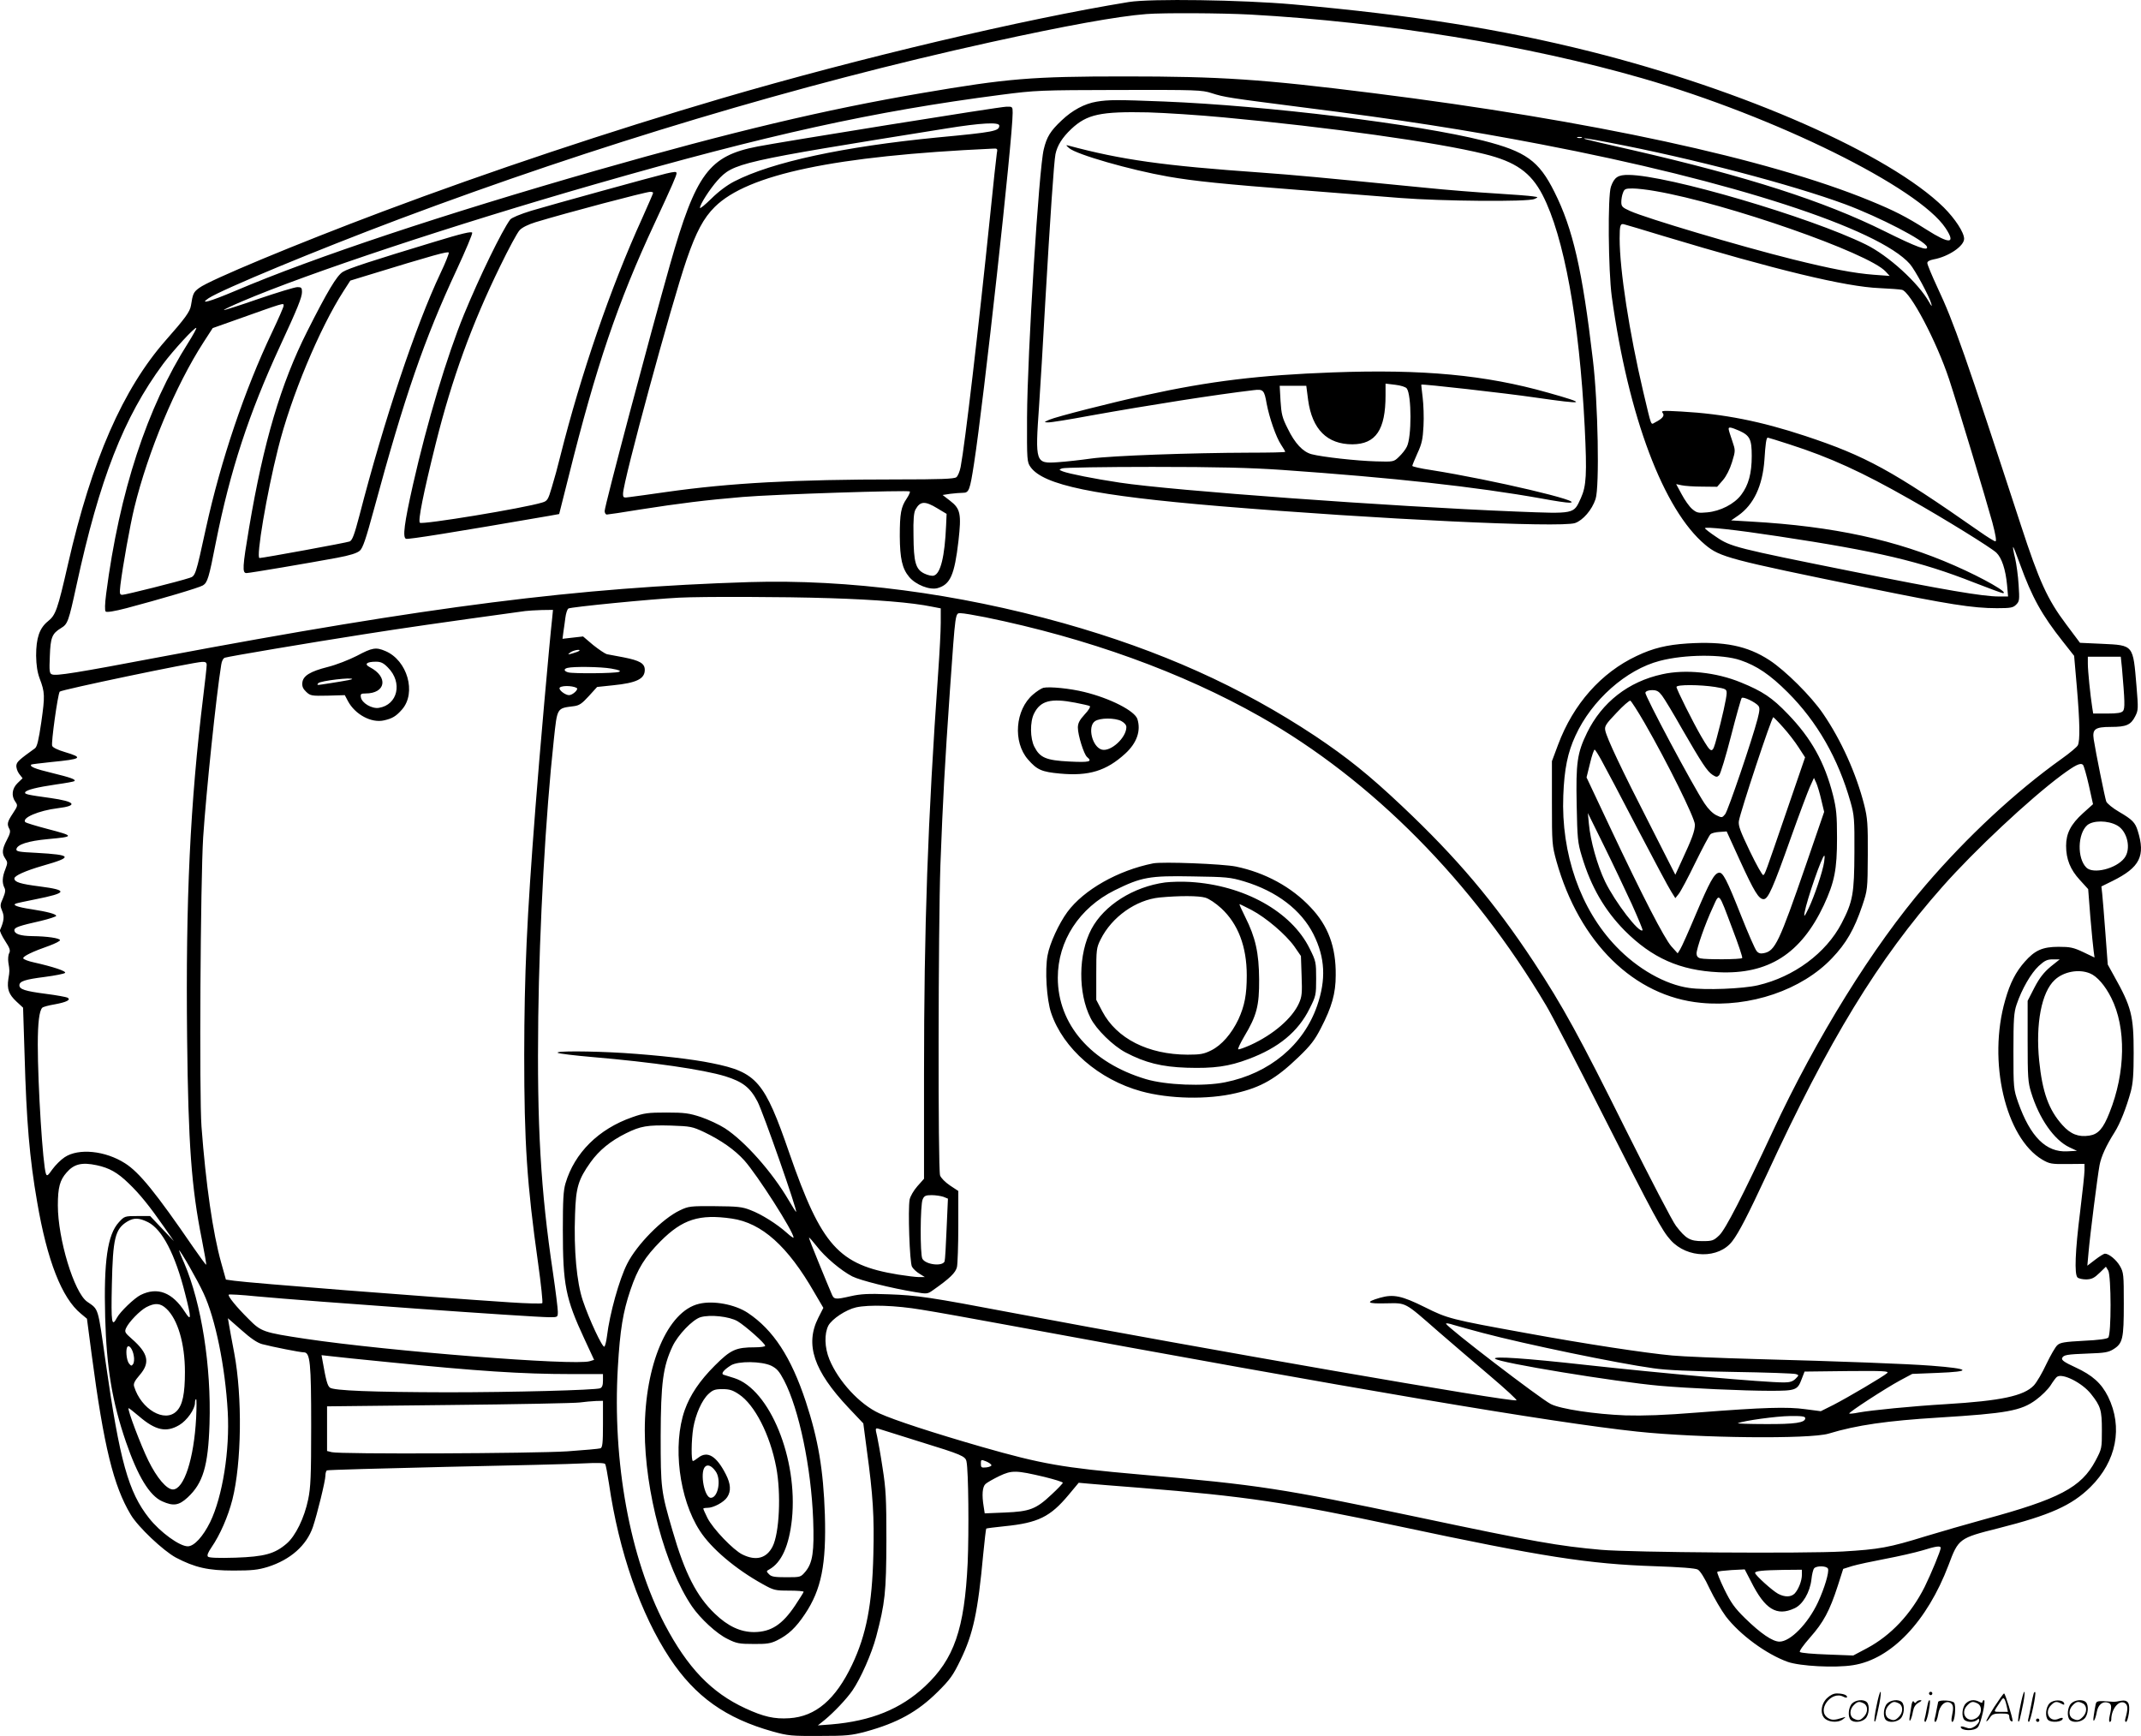 <svg version="1.0" xmlns="http://www.w3.org/2000/svg"
  viewBox="0 0 1280.389 1038.138"
 preserveAspectRatio="xMidYMid meet">
<g transform="translate(-0.399,1039.701) scale(0.1,-0.1)"
fill="#000000" stroke="none">
<path d="M6755 10385 c-626 -102 -1609 -334 -2435 -576 -666 -196 -1384 -435
-2025 -676 -519 -195 -1040 -412 -1100 -458 -34 -25 -38 -34 -49 -105 -6 -37
-36 -78 -150 -207 -257 -292 -444 -719 -585 -1338 -63 -276 -74 -306 -120
-343 -51 -41 -71 -100 -71 -206 1 -57 7 -98 21 -136 32 -84 32 -105 10 -261
-16 -109 -25 -147 -38 -157 -93 -67 -108 -80 -111 -101 -2 -13 5 -36 16 -51
l21 -27 -30 -29 c-33 -32 -39 -76 -13 -112 15 -21 14 -25 -15 -69 -33 -50 -37
-64 -21 -93 8 -14 4 -30 -15 -66 -29 -55 -31 -81 -9 -112 14 -21 14 -26 0 -63
-19 -46 -20 -82 -6 -110 8 -14 6 -30 -8 -63 -18 -39 -18 -46 -5 -77 14 -32 11
-60 -13 -114 -2 -6 11 -35 30 -64 29 -44 33 -58 25 -74 -6 -10 -8 -36 -5 -56
8 -49 8 -50 0 -98 -9 -60 2 -92 48 -135 l40 -37 9 -283 c11 -397 30 -620 75
-878 60 -352 148 -576 262 -669 l36 -30 28 -213 c73 -553 131 -787 234 -959
44 -74 194 -215 269 -256 114 -60 194 -78 345 -78 112 0 147 4 206 22 135 43
231 128 269 238 26 77 75 277 75 307 0 15 4 29 9 32 5 3 325 12 712 21 387 8
759 17 825 21 78 4 123 3 127 -4 4 -5 14 -59 23 -118 59 -406 189 -779 364
-1044 152 -229 334 -359 617 -438 90 -25 112 -27 278 -26 162 0 190 3 277 26
189 52 309 118 429 237 75 74 93 100 137 191 76 156 104 286 136 633 8 82 16
150 18 153 3 2 51 8 109 14 201 20 274 56 384 188 l60 72 55 -5 c30 -3 170
-14 310 -25 635 -51 877 -87 1549 -230 860 -183 1138 -226 1531 -239 150 -5
243 -12 257 -20 14 -7 42 -51 71 -114 27 -56 71 -131 97 -166 84 -110 242
-226 370 -272 74 -26 283 -37 390 -20 229 35 444 262 572 599 59 158 63 161
298 220 308 78 439 136 551 247 155 153 195 357 105 540 -40 80 -93 128 -197
176 -63 29 -82 42 -78 54 8 20 28 23 160 28 92 3 117 7 146 25 57 35 63 63 63
272 0 176 -1 187 -23 226 -22 38 -66 74 -90 74 -6 0 -32 -16 -58 -36 l-47 -36
7 78 c9 105 54 459 66 523 10 53 40 118 90 197 33 52 70 146 97 244 13 50 17
103 17 230 0 224 -13 275 -118 462 l-37 67 -14 188 c-8 103 -16 209 -19 234
l-5 45 67 33 c163 81 198 149 150 301 -15 48 -32 66 -111 112 -38 22 -72 50
-77 62 -8 22 -63 294 -75 372 -9 61 8 74 103 74 92 0 119 12 145 63 19 37 19
46 8 180 -21 250 -16 245 -207 254 l-131 6 -83 111 c-112 149 -161 257 -270
591 -333 1019 -400 1212 -500 1424 -33 71 -60 136 -60 145 0 10 13 17 38 22
88 16 182 79 182 123 0 38 -54 120 -122 188 -323 317 -1193 701 -2113 932
-535 134 -1063 218 -1780 282 -306 27 -849 35 -980 14z m725 -75 c808 -45
1658 -183 2345 -381 795 -229 1653 -653 1814 -896 63 -95 26 -98 -114 -9 -123
78 -192 113 -338 173 -608 250 -1670 480 -2970 643 -669 84 -913 100 -1487
100 -557 0 -700 -12 -1215 -100 -576 -98 -1134 -231 -1940 -461 -918 -263
-1691 -520 -2163 -721 -154 -65 -220 -84 -160 -44 82 53 643 286 1143 474
1175 441 2387 804 3530 1056 450 99 764 156 935 169 104 8 448 6 620 -3z
m-230 -470 c78 -25 101 -28 545 -85 593 -75 971 -134 1425 -221 1139 -218
2020 -504 2206 -716 31 -36 117 -195 128 -238 5 -19 2 -16 -13 10 -64 115
-244 279 -379 345 -336 165 -1184 414 -1418 416 -64 1 -86 -14 -106 -70 -20
-56 -16 -502 5 -658 99 -718 310 -1276 559 -1484 89 -74 139 -87 975 -258 480
-98 624 -121 769 -121 83 0 97 3 115 21 20 20 21 28 15 118 -3 53 -13 125 -21
160 -9 35 -14 65 -12 67 2 2 20 -44 41 -102 72 -199 131 -305 257 -464 l67
-85 16 -184 c18 -210 20 -324 6 -351 -5 -10 -49 -47 -97 -81 -276 -197 -565
-466 -813 -755 -314 -365 -654 -913 -915 -1474 -176 -378 -282 -585 -319 -620
-34 -32 -41 -35 -101 -35 -74 0 -99 14 -158 91 -21 27 -154 283 -297 569 -279
561 -380 746 -554 1010 -237 359 -460 623 -789 933 -196 185 -326 289 -517
417 -448 297 -927 512 -1505 675 -639 179 -1287 264 -1880 246 -1025 -32
-1907 -144 -3513 -446 -517 -98 -632 -116 -657 -106 -15 5 -17 19 -13 109 4
112 13 135 67 168 40 24 45 38 92 254 138 637 283 1007 518 1325 61 82 191
223 199 216 2 -3 -19 -42 -48 -88 -246 -387 -412 -892 -491 -1501 -8 -62 -9
-101 -3 -107 6 -6 51 1 124 20 204 54 434 122 457 136 28 17 36 43 78 258 86
431 197 769 385 1176 103 222 130 289 130 321 0 25 -4 29 -27 29 -16 0 -120
-32 -232 -70 -112 -39 -206 -69 -208 -67 -2 2 46 25 107 51 398 170 1266 458
2112 701 1034 297 1665 436 2428 535 209 27 230 28 706 29 465 1 495 0 554
-19z m2213 -267 c-7 -2 -19 -2 -25 0 -7 3 -2 5 12 5 14 0 19 -2 13 -5z m167
-29 c490 -93 1091 -251 1410 -369 206 -77 476 -217 488 -254 9 -28 -62 -2
-253 93 -362 180 -822 328 -1511 486 -148 33 -273 63 -279 65 -27 10 22 3 145
-21z m275 -290 c424 -73 1275 -370 1376 -481 l24 -26 -95 7 c-118 9 -254 35
-484 92 -321 80 -878 246 -973 289 -47 21 -53 27 -53 54 0 16 4 41 10 55 8 23
15 26 57 26 27 0 89 -7 138 -16z m45 -268 c674 -203 1092 -304 1295 -312 61
-3 120 -7 133 -10 50 -10 207 -308 282 -534 54 -164 220 -715 259 -857 20 -76
26 -113 18 -113 -7 0 -50 27 -97 60 -519 363 -678 450 -1040 570 -266 88 -488
132 -740 146 -111 6 -124 6 -113 -8 14 -16 0 -34 -45 -57 -27 -14 -19 -34 -71
184 -83 353 -141 728 -141 916 0 80 4 92 29 84 9 -2 113 -33 231 -69z m-8250
-418 c0 -7 -31 -78 -69 -158 -164 -345 -306 -765 -395 -1170 -62 -284 -63
-288 -99 -299 -63 -21 -382 -101 -401 -101 -16 0 -18 6 -12 58 14 114 58 359
83 462 82 337 248 733 414 990 l55 85 110 39 c332 118 314 113 314 94z m8706
-747 c63 -29 74 -51 74 -151 0 -103 -19 -174 -63 -232 -41 -55 -125 -98 -204
-105 -53 -5 -62 -3 -89 20 -17 14 -45 54 -63 88 l-33 61 33 -7 c18 -4 73 -8
122 -8 l90 -1 34 39 c21 24 42 66 55 108 21 69 21 70 2 126 -27 80 -27 81 -12
81 7 0 32 -9 54 -19z m302 -82 c242 -78 432 -165 715 -326 209 -118 487 -290
520 -321 32 -31 55 -99 64 -194 l6 -68 -54 0 c-97 0 -326 39 -879 150 -693
139 -726 147 -812 206 -38 25 -68 49 -68 52 0 11 183 -9 439 -48 595 -90 849
-150 1169 -276 90 -35 168 -64 174 -64 39 0 -116 89 -287 164 -349 154 -726
236 -1219 264 l-119 7 42 29 c93 65 146 178 157 334 6 94 11 132 20 132 2 0
62 -18 132 -41z m-5743 -919 c282 -9 492 -26 613 -51 l52 -10 0 -87 c0 -48 -7
-179 -15 -292 -63 -895 -85 -1527 -85 -2408 l0 -624 -40 -45 c-22 -25 -42 -60
-46 -79 -11 -59 0 -377 14 -402 7 -13 28 -32 45 -42 l32 -20 -35 0 c-19 0 -75
7 -125 15 -356 58 -458 172 -650 725 -149 432 -195 485 -462 539 -121 25 -317
47 -528 61 -196 12 -416 13 -395 1 8 -5 101 -16 205 -25 364 -31 664 -75 796
-115 105 -33 149 -67 193 -151 33 -62 242 -660 231 -660 -2 0 -22 31 -44 69
-99 169 -262 353 -382 431 -34 22 -99 52 -143 67 -70 23 -98 27 -206 27 -111
0 -134 -3 -205 -28 -201 -70 -345 -213 -399 -395 -13 -43 -16 -103 -16 -277 0
-331 16 -411 129 -654 l58 -125 -26 -8 c-89 -28 -1205 60 -1701 134 -251 38
-264 42 -339 118 -73 72 -127 139 -119 146 3 3 76 -1 164 -10 322 -30 1652
-125 1755 -125 49 0 49 0 49 34 0 18 -13 123 -29 232 -74 496 -96 878 -88
1529 7 546 44 1207 93 1658 21 194 17 188 119 201 33 4 49 15 90 60 l50 55 95
10 c140 14 190 38 190 92 0 39 -30 56 -126 75 -44 8 -89 17 -101 19 -11 3 -48
28 -82 55 l-60 51 -62 -7 -61 -7 5 39 c3 21 9 60 12 86 3 25 11 51 18 56 11 9
500 57 662 65 140 7 622 6 900 -3z m-1659 -122 c-15 -131 -78 -843 -100 -1133
-52 -673 -66 -985 -67 -1477 0 -522 16 -770 83 -1245 18 -128 29 -235 25 -239
-4 -4 -92 -2 -195 5 -514 34 -1546 115 -1647 129 l-50 7 -28 100 c-50 178 -92
470 -118 815 -14 187 -6 1475 10 1730 18 271 78 847 108 1032 3 22 12 39 22
42 24 8 511 90 831 140 235 37 448 68 965 139 17 2 61 5 98 6 l68 1 -5 -52z
m2590 8 c612 -125 1176 -329 1644 -594 669 -379 1269 -985 1710 -1727 30 -49
183 -344 340 -655 307 -606 353 -692 406 -750 99 -109 287 -112 368 -5 40 52
94 158 205 396 373 808 666 1288 1052 1724 192 217 519 523 711 666 83 61 114
77 129 62 5 -5 21 -60 35 -122 l25 -113 -60 -54 c-73 -66 -101 -121 -101 -195
0 -80 25 -142 82 -204 l50 -55 13 -167 c8 -93 17 -185 20 -205 l5 -37 -67 32
c-59 28 -79 32 -148 32 -96 0 -142 -21 -202 -89 -54 -61 -88 -127 -117 -229
-106 -366 1 -824 222 -955 43 -25 55 -27 150 -26 l102 1 0 -39 c0 -21 -12
-132 -26 -246 -30 -238 -35 -374 -16 -394 7 -7 31 -12 53 -12 33 1 48 9 79 39
l38 37 14 -23 c18 -33 19 -382 0 -401 -8 -8 -60 -15 -148 -19 -111 -6 -139
-10 -156 -26 -12 -10 -41 -61 -66 -113 -24 -52 -58 -110 -75 -128 -60 -63
-197 -92 -527 -112 -202 -12 -444 -36 -521 -50 -29 -6 -54 -8 -56 -6 -6 6 217
151 304 198 l73 39 150 6 c212 8 199 25 -35 43 -143 11 -529 26 -1055 40 -212
6 -434 15 -495 21 -156 14 -525 70 -873 134 -453 82 -471 87 -607 155 -139 69
-188 79 -269 56 -89 -26 -78 -36 37 -33 124 2 107 11 314 -170 76 -66 214
-184 307 -263 93 -79 165 -145 159 -147 -34 -12 -1878 309 -3008 522 -501 95
-575 106 -745 112 -123 5 -170 2 -227 -11 -97 -22 -102 -21 -117 17 -8 17 -41
99 -75 181 -34 82 -60 150 -59 152 2 2 22 -21 45 -50 50 -66 148 -148 214
-182 48 -24 231 -70 377 -94 70 -12 74 -11 106 12 100 70 135 104 143 138 4
19 8 129 8 245 l0 210 -50 33 c-28 19 -54 45 -59 60 -13 40 -11 1484 2 1857
15 398 26 595 57 1045 34 479 31 460 65 460 15 0 81 -11 146 -24z m-2428 -201
c-3 -3 -21 -10 -39 -15 -31 -9 -32 -8 -15 5 18 14 66 22 54 10z m9226 -102
c17 -199 19 -243 6 -258 -9 -11 -33 -15 -95 -15 l-83 0 -6 38 c-11 70 -26 217
-26 260 l0 42 99 0 98 0 7 -67z m-11454 17 c0 -12 -9 -94 -20 -183 -79 -645
-106 -1221 -97 -2047 7 -638 26 -895 88 -1204 16 -82 28 -150 26 -152 -2 -2
-36 45 -77 104 -223 325 -323 449 -409 503 -118 75 -277 91 -360 36 -23 -15
-56 -48 -74 -73 -26 -37 -32 -42 -38 -27 -19 52 -49 531 -49 773 0 132 9 203
27 221 5 5 38 14 74 20 71 13 99 27 77 40 -8 4 -67 15 -131 23 -123 16 -157
27 -157 51 0 24 34 35 152 50 62 8 116 19 121 24 10 10 -71 37 -187 63 -33 7
-61 18 -63 24 -4 12 59 42 157 76 35 13 64 28 63 33 -3 12 -76 23 -166 24 -72
1 -107 13 -107 36 0 16 29 26 158 55 50 12 92 26 92 30 0 11 -53 25 -149 40
-81 12 -117 25 -91 34 8 3 60 14 115 25 192 38 199 55 28 77 -118 15 -153 26
-153 48 0 16 66 46 170 76 183 52 177 65 -38 77 -105 5 -122 8 -120 22 5 28
70 49 187 60 163 15 163 18 -5 62 -65 17 -123 35 -128 39 -26 25 79 70 194 84
124 15 105 40 -45 61 -138 19 -157 23 -150 35 9 14 69 29 184 46 58 8 107 17
110 20 10 10 -21 21 -135 49 -100 24 -135 38 -123 50 2 2 56 8 119 15 185 18
195 26 81 60 -41 12 -72 27 -75 37 -7 17 33 305 45 324 7 11 796 176 852 178
21 1 27 -4 27 -19z m2419 -21 c50 -9 61 -14 46 -20 -24 -9 -270 -11 -302 -3
-27 7 -30 21 -5 27 35 9 198 7 261 -4z m-206 -116 c13 -8 -24 -43 -46 -43 -20
0 -57 26 -57 41 0 17 75 18 103 2z m9212 -822 c62 -34 86 -142 43 -196 -49
-63 -186 -97 -227 -56 -56 56 -52 202 5 253 35 30 123 30 179 -1z m-398 -845
c-40 -34 -65 -65 -96 -124 l-41 -80 0 -240 c0 -216 2 -247 21 -308 48 -157
138 -285 229 -328 l45 -21 -58 -3 c-127 -7 -221 87 -294 293 -27 79 -28 84
-28 305 0 194 3 233 19 280 31 92 86 187 132 230 36 33 51 40 85 40 l41 0 -55
-44z m236 -40 c42 -17 90 -72 127 -146 90 -178 86 -447 -11 -688 -37 -94 -67
-128 -120 -136 -64 -10 -112 8 -161 63 -82 91 -120 197 -139 385 -22 221 14
410 93 483 53 50 145 67 211 39z m-8288 -949 c102 -49 183 -106 240 -169 78
-87 294 -425 295 -462 0 -4 -18 8 -41 29 -58 52 -151 111 -218 136 -48 19 -77
22 -211 23 -147 1 -158 0 -210 -25 -104 -49 -257 -204 -315 -319 -48 -94 -105
-300 -121 -433 -4 -32 -11 -60 -16 -63 -11 -7 -91 163 -129 277 -36 108 -54
300 -46 514 5 161 19 208 93 312 51 71 119 127 212 173 87 43 127 50 270 46
116 -4 126 -6 197 -39z m-3633 -198 c75 -16 124 -43 191 -108 66 -63 125 -136
212 -261 l59 -85 -71 75 -71 75 -77 0 c-75 0 -77 -1 -110 -37 -68 -74 -91
-231 -82 -568 8 -302 42 -506 124 -745 71 -206 141 -322 217 -356 67 -30 100
-25 152 23 92 85 123 188 131 439 11 346 -48 721 -151 962 -19 42 -32 77 -31
77 8 0 110 -178 146 -256 71 -151 130 -440 145 -709 13 -231 -31 -507 -105
-660 -43 -87 -96 -145 -134 -145 -49 0 -165 84 -232 169 -123 155 -175 341
-259 931 -48 338 -41 314 -111 363 -78 55 -175 375 -175 576 0 106 12 151 52
196 44 51 91 63 180 44z m5064 -189 l27 -11 -8 -181 c-4 -99 -9 -187 -12 -194
-12 -32 -114 -20 -133 16 -14 26 -13 323 2 355 9 21 18 25 54 25 23 0 55 -5
70 -10z m-1266 -130 c180 -26 335 -165 494 -442 l54 -92 -30 -59 c-81 -160
-28 -317 180 -538 l89 -94 21 -160 c37 -270 45 -398 39 -625 -7 -297 -42 -479
-127 -658 -99 -208 -218 -310 -375 -320 -90 -6 -155 9 -263 59 -204 94 -346
243 -482 501 -209 400 -314 971 -281 1538 13 225 31 332 75 462 44 130 86 197
181 293 131 131 231 163 425 135z m-3490 -22 c84 -43 162 -192 221 -427 38
-147 38 -170 0 -111 -76 119 -165 153 -266 103 -38 -19 -122 -100 -141 -135
-32 -61 -36 -34 -31 195 6 279 19 334 92 379 40 24 71 23 125 -4z m109 -517
c68 -63 111 -209 111 -378 0 -131 -14 -199 -50 -235 -71 -71 -212 11 -254 148
-5 17 3 33 34 69 63 73 51 129 -47 215 -42 37 -45 42 -35 65 17 37 82 104 121
125 52 27 84 25 120 -9z m4516 -6 c83 -13 310 -54 505 -90 2092 -386 3260
-584 3775 -639 367 -39 1032 -46 1145 -12 168 51 350 77 660 96 404 25 491 40
580 106 33 24 72 63 87 86 15 24 32 47 38 51 32 25 151 -35 204 -102 58 -73
65 -97 65 -216 0 -109 0 -111 -38 -183 -85 -160 -216 -229 -666 -351 -102 -28
-258 -73 -347 -100 -223 -69 -280 -79 -498 -92 -228 -13 -1258 -6 -1445 10
-257 23 -390 46 -1105 197 -812 171 -932 190 -1660 254 -456 40 -581 62 -941
165 -291 84 -521 159 -611 200 -118 54 -245 192 -299 323 -29 71 -31 153 -6
202 22 40 105 95 166 109 78 17 236 12 391 -14z m-3943 -206 c61 -16 226 -49
249 -49 38 0 44 -61 44 -440 0 -302 -3 -368 -18 -440 -23 -111 -76 -219 -129
-264 -71 -61 -132 -78 -306 -84 -100 -3 -157 -1 -164 6 -7 7 -1 24 21 56 51
74 99 184 125 286 55 218 60 614 11 875 -15 77 -29 156 -32 174 l-6 35 81 -71
c55 -49 94 -76 124 -84z m7303 66 c249 -66 804 -181 1015 -210 80 -12 225 -18
475 -22 198 -3 369 -9 379 -13 19 -6 19 -7 -2 -28 -16 -16 -34 -22 -69 -22
-120 0 -725 54 -1188 105 -359 40 -555 53 -540 37 22 -24 718 -138 985 -162
171 -15 504 -30 660 -30 155 0 164 4 189 71 l17 44 254 3 c219 2 253 0 240
-12 -22 -20 -232 -144 -321 -190 l-76 -38 -92 12 c-107 15 -248 11 -646 -20
-199 -16 -323 -20 -430 -17 -182 7 -389 38 -447 68 -64 33 -618 457 -626 480
-2 5 18 2 45 -7 26 -8 107 -30 178 -49z m-8071 -135 c4 -19 2 -42 -4 -50 -9
-13 -12 -12 -25 4 -15 20 -21 87 -8 100 11 11 31 -17 37 -54z m1526 -39 c527
-53 794 -71 1088 -71 l192 0 0 -39 c0 -28 -5 -41 -17 -46 -31 -11 -522 -24
-913 -24 -450 1 -682 10 -703 28 -15 11 -24 47 -43 155 l-7 39 54 -6 c30 -4
187 -20 349 -36z m-1153 -333 c-13 -246 -73 -428 -139 -428 -37 0 -96 69 -147
173 -45 92 -126 305 -118 313 1 2 29 -20 62 -48 99 -85 163 -99 241 -53 46 27
94 95 94 133 0 12 3 22 7 22 3 0 3 -51 0 -112z m2433 -37 c0 -115 -3 -140 -15
-145 -9 -3 -97 -11 -198 -18 -203 -13 -1365 -18 -1409 -5 l-28 7 0 134 0 133
728 8 c400 4 752 11 782 15 30 4 74 8 98 9 l42 1 0 -139z m7190 35 c0 -27 -61
-36 -239 -35 -97 0 -171 3 -164 5 38 16 231 42 311 43 73 1 92 -2 92 -13z
m-5290 -142 c243 -75 268 -85 274 -117 12 -55 15 -421 7 -607 -19 -395 -81
-575 -256 -738 -144 -135 -321 -207 -560 -227 l-80 -6 40 32 c56 46 132 126
167 177 49 71 115 220 142 322 53 201 60 264 61 575 0 254 -3 308 -23 435 -12
80 -27 163 -32 185 -13 55 -13 55 18 45 15 -5 124 -39 242 -76z m423 -139 c1
-5 -13 -11 -30 -13 -30 -3 -33 -1 -33 22 0 25 1 26 31 14 17 -7 31 -17 32 -23z
m317 -70 c60 -15 110 -30 110 -35 0 -4 -30 -36 -67 -70 -93 -88 -131 -102
-279 -108 l-121 -5 -6 39 c-12 71 -8 120 11 137 10 9 47 30 82 47 76 36 100
35 270 -5z m5360 -425 c0 -16 -58 -156 -96 -233 -82 -163 -202 -290 -344 -366
l-83 -44 -155 6 c-85 3 -158 9 -164 15 -5 5 20 40 62 88 78 88 116 157 165
309 l32 100 54 17 c30 9 119 28 198 43 80 15 179 38 220 50 84 26 111 30 111
15z m-674 -124 c8 -20 -21 -117 -60 -201 -60 -128 -165 -235 -230 -235 -41 0
-112 48 -207 141 -62 61 -83 91 -123 172 -26 54 -45 101 -42 104 3 4 42 8 85
11 l79 4 38 -73 c83 -166 153 -209 259 -160 50 22 93 96 102 173 3 29 10 59
16 66 13 17 76 16 83 -2z m-156 -36 c0 -37 -21 -89 -44 -113 -22 -21 -58 -22
-98 -1 -34 18 -138 112 -138 125 0 11 42 16 168 18 l112 1 0 -30z M6562 9789
c-72 -12 -145 -51 -209 -112 -67 -63 -89 -98 -107 -173 -29 -115 -98 -1221
-100 -1604 -1 -257 0 -266 21 -296 77 -108 380 -171 1133 -234 939 -78 2034
-130 2123 -101 47 16 102 79 123 144 24 72 15 576 -16 832 -63 538 -120 785
-230 1004 -93 187 -171 242 -426 307 -394 99 -1290 209 -1909 234 -278 11
-331 11 -403 -1z m760 -94 c625 -58 1278 -149 1559 -219 187 -46 278 -110 348
-245 128 -247 220 -750 252 -1386 14 -285 10 -354 -23 -427 -44 -96 -32 -94
-388 -80 -747 30 -2054 125 -2370 173 -153 23 -303 53 -340 67 -24 10 -24 10
-5 18 11 5 254 9 540 9 392 0 583 -5 775 -18 668 -47 1155 -100 1558 -172 75
-14 148 -25 162 -24 107 3 -461 137 -827 195 -62 9 -113 21 -113 25 0 4 14 38
31 76 26 56 32 84 36 163 3 52 0 129 -5 170 -5 41 -9 76 -8 77 4 5 503 -51
680 -77 306 -44 319 -39 77 29 -374 106 -747 141 -1287 121 -436 -16 -736 -52
-1118 -136 -207 -45 -532 -128 -577 -147 -33 -15 -33 -15 -8 -16 15 -1 127 17
250 40 357 64 759 127 981 153 57 7 63 0 77 -81 16 -84 56 -200 86 -245 14
-21 25 -40 25 -43 0 -3 -96 -5 -212 -5 -351 -1 -825 -18 -948 -35 -63 -9 -153
-19 -200 -22 -134 -9 -136 -5 -112 337 7 102 24 381 37 620 29 499 52 842 61
885 11 52 40 99 95 151 94 88 175 105 459 99 102 -3 305 -16 452 -30z m1095
-1621 c29 -39 30 -293 0 -349 -8 -17 -29 -43 -47 -60 -31 -30 -32 -30 -138
-27 -113 3 -321 26 -385 43 -51 14 -99 64 -142 153 -33 65 -38 87 -43 165 l-5
91 79 0 80 0 11 -85 c24 -176 114 -265 265 -265 140 1 198 87 198 293 l0 70
58 -7 c34 -4 62 -13 69 -22z M6398 9511 c44 -38 364 -130 592 -170 154 -27
330 -45 795 -81 215 -17 482 -38 595 -47 243 -19 761 -24 800 -6 25 11 25 11
-10 16 -19 3 -118 11 -220 17 -102 6 -295 21 -430 35 -640 63 -770 75 -975 90
-584 41 -833 76 -1150 161 -18 5 -18 3 3 -15z M5315 9650 c-368 -59 -719 -117
-780 -129 -291 -56 -369 -161 -524 -706 -123 -434 -391 -1443 -391 -1474 0
-11 6 -21 13 -21 6 0 96 13 198 30 236 37 398 57 613 75 188 16 992 42 1001
33 3 -3 -5 -22 -19 -43 -34 -50 -41 -89 -41 -225 1 -132 14 -193 56 -243 39
-47 123 -80 170 -67 76 22 101 77 125 283 18 161 12 192 -51 240 l-44 34 46 7
c25 3 59 6 75 6 37 0 42 14 67 175 57 367 231 1945 231 2097 0 37 -1 38 -37
37 -21 0 -339 -50 -708 -109z m665 -4 c0 -33 -30 -39 -370 -71 -562 -55 -990
-147 -1215 -263 -43 -22 -96 -62 -137 -103 -38 -37 -68 -62 -68 -55 0 21 58
111 104 163 96 106 121 112 1371 312 204 33 315 39 315 17z m-15 -168 c-3 -18
-21 -186 -40 -373 -70 -681 -150 -1364 -176 -1500 -5 -27 -17 -56 -26 -62 -13
-10 -100 -13 -352 -13 -614 0 -1000 -21 -1381 -75 -96 -14 -194 -27 -217 -30
-41 -6 -43 -5 -43 20 0 72 289 1134 380 1399 57 166 102 250 169 316 197 195
720 305 1659 348 32 2 33 1 27 -30z m-355 -2121 l55 -33 -3 -69 c-8 -186 -33
-288 -73 -300 -11 -4 -36 2 -57 12 -52 25 -64 67 -65 228 -2 95 2 137 12 155
28 51 57 52 131 7z M3987 9359 c-75 -18 -695 -189 -805 -222 -68 -21 -118 -42
-127 -53 -50 -68 -182 -339 -276 -567 -102 -249 -221 -646 -305 -1017 -53
-235 -63 -317 -42 -325 13 -5 276 37 855 137 l61 11 57 226 c163 654 293 1040
513 1511 108 232 132 288 132 301 0 11 -12 10 -63 -2z m-77 -115 c0 -4 -30
-72 -66 -153 -188 -412 -366 -932 -489 -1421 -14 -58 -37 -142 -51 -187 -22
-75 -27 -82 -57 -91 -109 -34 -719 -134 -732 -121 -12 12 20 173 95 474 97
388 215 712 385 1060 51 105 103 202 117 216 15 16 52 34 94 47 184 56 657
181 687 182 9 0 17 -3 17 -6z M2599 8950 c-363 -110 -512 -158 -545 -179 -36
-22 -93 -118 -213 -356 -157 -311 -261 -662 -347 -1172 -40 -237 -42 -273 -16
-273 19 0 367 59 540 91 80 15 121 28 138 43 18 16 36 69 84 246 183 675 300
1016 497 1438 52 112 93 210 91 217 -2 10 -59 -3 -229 -55z m40 -185 c-150
-317 -338 -880 -485 -1449 -31 -118 -43 -150 -59 -157 -16 -7 -518 -99 -539
-99 -22 0 43 386 111 655 75 304 249 721 392 942 l40 62 88 27 c417 128 498
150 501 140 1 -6 -20 -61 -49 -121z M10095 6549 c-122 -8 -206 -28 -304 -75
-212 -100 -378 -287 -469 -530 l-37 -99 0 -250 c0 -242 1 -253 27 -348 137
-487 465 -809 864 -847 294 -29 604 77 784 267 85 89 133 172 181 314 31 93
32 96 33 304 1 186 -2 220 -21 297 -48 189 -138 389 -247 548 -70 103 -225
257 -320 319 -132 86 -269 114 -491 100z m317 -100 c98 -33 178 -87 284 -193
175 -175 301 -394 375 -656 22 -78 24 -102 23 -300 -1 -247 -9 -294 -77 -425
-93 -178 -285 -320 -500 -370 -89 -21 -316 -30 -411 -16 -143 20 -309 114
-437 248 -213 221 -330 555 -316 903 6 158 26 257 73 358 97 212 303 395 504
447 148 39 374 41 482 4z M9945 6365 c-203 -44 -361 -168 -450 -350 -59 -121
-67 -180 -62 -430 4 -203 6 -227 31 -309 55 -183 136 -322 256 -444 164 -164
330 -238 561 -249 298 -14 493 110 630 401 64 138 79 213 79 401 0 138 -4 176
-24 257 -50 197 -130 340 -270 485 -94 98 -151 136 -281 189 -148 61 -331 80
-470 49z m316 -76 c65 -11 69 -13 69 -38 -1 -30 -27 -147 -60 -269 -26 -97
-29 -96 -92 11 -50 86 -148 282 -148 296 0 15 141 14 231 0z m-318 -51 c14
-18 69 -109 122 -203 118 -204 148 -250 181 -272 22 -14 27 -14 39 -2 8 8 40
113 71 234 31 121 60 224 64 228 9 10 80 -24 99 -46 10 -12 9 -28 -4 -79 -32
-123 -176 -547 -194 -570 -18 -22 -20 -22 -53 -6 -21 10 -49 38 -70 70 -70
105 -360 649 -354 663 3 9 19 15 40 15 28 0 40 -7 59 -32z m-104 -164 c136
-236 301 -569 301 -608 0 -38 -17 -84 -78 -215 l-39 -85 -155 305 c-166 324
-255 512 -264 558 -5 25 3 38 67 105 39 42 77 75 83 73 5 -2 44 -62 85 -133z
m830 -28 c29 -32 70 -85 91 -118 l39 -60 -105 -306 c-137 -399 -134 -391 -145
-398 -5 -3 -41 61 -80 142 -58 121 -70 153 -66 181 9 56 197 625 206 621 4 -2
31 -29 60 -62z m-1086 -199 c19 -34 115 -215 212 -402 98 -187 189 -358 203
-379 l25 -40 20 25 c11 13 56 97 99 186 44 89 85 167 92 172 7 6 31 12 54 13
l42 3 78 -171 c87 -190 114 -234 143 -234 27 0 55 63 164 370 48 135 99 270
112 300 l25 55 14 -30 c7 -16 21 -62 30 -102 l17 -71 -108 -314 c-161 -466
-185 -518 -253 -531 -19 -4 -32 -1 -43 13 -9 10 -51 106 -93 212 -86 217 -109
261 -133 256 -28 -5 -55 -55 -138 -250 -42 -100 -84 -194 -93 -208 l-15 -24
-38 42 c-43 50 -169 293 -367 713 l-140 297 21 85 c11 47 24 84 28 81 4 -2 23
-32 42 -67z m179 -855 c38 -85 68 -156 65 -158 -20 -20 -164 168 -224 291 -47
98 -88 245 -97 346 l-6 64 96 -195 c53 -107 127 -264 166 -348z m1151 251 c-8
-57 -60 -210 -93 -278 -25 -51 -29 -55 -24 -25 14 78 105 340 118 340 3 0 2
-17 -1 -37z m-548 -402 c35 -91 61 -169 58 -173 -5 -9 -218 -10 -250 -2 -16 4
-23 14 -23 29 0 30 52 179 97 275 41 90 32 99 118 -129z M2138 6475 c-47 -24
-124 -54 -172 -66 -107 -27 -150 -53 -154 -95 -2 -22 4 -36 23 -54 25 -24 33
-25 129 -23 l102 3 19 -36 c43 -80 140 -132 215 -115 50 11 73 25 108 65 88
100 32 295 -100 350 -56 24 -78 20 -170 -29z m186 -70 c89 -89 59 -223 -54
-241 -42 -7 -103 29 -108 64 -3 19 1 22 28 22 121 0 138 99 26 157 -36 18 -20
33 36 33 29 0 45 -7 72 -35z m-214 -69 c0 -2 -33 -9 -72 -15 -40 -7 -89 -14
-108 -17 -29 -5 -33 -3 -22 8 14 14 202 36 202 24z M6244 6284 c-12 -3 -40
-21 -62 -40 -107 -91 -122 -284 -30 -389 54 -62 82 -74 191 -84 173 -16 277
16 390 119 70 64 95 137 73 207 -16 49 -162 124 -318 162 -85 21 -206 33 -244
25z m190 -89 c42 -8 81 -17 87 -20 6 -4 -7 -26 -31 -51 -30 -33 -40 -52 -40
-78 0 -45 36 -160 55 -176 34 -28 15 -33 -106 -27 -139 7 -176 23 -209 88 -26
50 -27 150 -2 199 38 77 101 93 246 65z m276 -110 c18 -10 30 -23 30 -36 0
-63 -92 -148 -146 -135 -58 15 -88 138 -42 170 29 21 120 21 158 1z M6900
5234 c-210 -42 -415 -158 -513 -291 -51 -70 -105 -187 -118 -258 -17 -88 -6
-265 21 -345 72 -214 285 -399 539 -469 167 -46 399 -51 566 -11 152 35 241
87 375 216 72 69 97 102 133 172 66 127 89 209 89 317 2 169 -45 296 -150 406
-114 122 -273 208 -447 244 -79 16 -439 30 -495 19z m545 -108 c195 -59 341
-171 414 -316 70 -140 76 -270 22 -427 -81 -235 -285 -405 -550 -458 -128 -26
-355 -17 -475 19 -327 98 -526 327 -526 606 0 221 129 418 340 523 160 79 208
88 465 83 205 -3 226 -5 310 -30z M6972 5120 c-190 -26 -365 -136 -441 -279
-79 -149 -81 -382 -5 -532 34 -68 134 -166 210 -206 116 -61 215 -86 365 -91
162 -5 251 7 370 52 180 67 297 164 365 302 38 75 39 82 39 179 0 97 -1 104
-39 180 -109 221 -393 379 -716 398 -47 3 -114 1 -148 -3z m240 -91 c22 -6 62
-33 96 -64 100 -93 152 -228 152 -401 0 -116 -13 -182 -50 -263 -41 -86 -100
-154 -162 -185 -44 -22 -65 -26 -142 -26 -236 1 -424 96 -510 259 l-36 69 0
154 c0 146 1 157 26 207 67 135 212 237 353 251 117 11 232 11 273 -1z m277
-74 c87 -46 204 -146 255 -217 l40 -58 4 -118 c4 -103 2 -125 -16 -165 -40
-89 -153 -187 -289 -249 -36 -16 -69 -28 -74 -26 -4 2 12 36 36 77 75 125 90
184 89 341 -1 159 -22 252 -83 373 -21 42 -37 77 -34 77 3 0 35 -16 72 -35z
M4184 2600 c-187 -44 -324 -364 -324 -758 0 -362 122 -815 282 -1051 50 -73
148 -164 213 -195 53 -27 71 -30 155 -30 79 -1 103 3 140 21 69 34 114 77 168
158 98 146 128 297 119 595 -9 268 -40 450 -114 675 -88 266 -194 429 -347
531 -77 51 -207 75 -292 54z m231 -104 c48 -29 165 -133 165 -147 0 -5 -27 -9
-61 -9 -114 0 -145 -14 -240 -109 -91 -91 -148 -176 -180 -266 -74 -210 -34
-531 90 -722 68 -106 215 -230 376 -319 66 -37 75 -39 157 -39 49 0 88 -3 88
-7 0 -3 -23 -40 -51 -82 -77 -115 -144 -158 -245 -159 -82 0 -157 35 -235 110
-109 104 -180 243 -253 496 -69 236 -71 253 -71 567 1 317 14 415 71 536 32
68 119 159 167 174 57 17 172 5 222 -24z m201 -266 c34 -17 48 -33 77 -88 90
-173 162 -521 174 -832 7 -192 -3 -259 -46 -311 -29 -34 -29 -34 -115 -34 -69
0 -89 3 -103 18 -17 17 -17 19 2 29 73 41 118 141 135 300 37 361 -133 777
-345 844 -27 8 -56 18 -64 20 -17 6 1 29 44 56 44 27 183 25 241 -2z m-193
-171 c94 -62 186 -241 223 -436 30 -158 19 -395 -22 -475 -36 -70 -99 -87
-180 -47 -54 26 -176 153 -209 218 -14 28 -25 53 -25 56 0 3 11 5 25 5 36 0
99 34 118 64 24 36 21 79 -8 136 -56 110 -110 143 -165 100 -14 -11 -28 -20
-32 -20 -11 0 -10 124 2 198 14 81 51 166 91 203 26 24 39 29 83 29 42 0 62
-6 99 -31z m-139 -461 c35 -49 14 -158 -29 -158 -38 0 -66 147 -36 184 16 19
41 8 65 -26z M11226 194 c-10 -47 -15 -88 -12 -91 5 -6 9 7 30 110 7 37 10 67
6 67 -4 0 -15 -39 -24 -86z M11540 270 c0 -5 5 -10 10 -10 6 0 10 5 10 10 0 6
-4 10 -10 10 -5 0 -10 -4 -10 -10z M12086 194 c-10 -47 -15 -88 -12 -91 5 -6
9 7 30 110 7 37 10 67 6 67 -4 0 -15 -39 -24 -86z M12166 269 c-3 -8 -10 -41
-16 -74 -6 -33 -14 -68 -16 -77 -3 -10 -1 -18 3 -18 10 0 46 171 38 178 -2 3
-7 -1 -9 -9z M10929 241 c-38 -38 -41 -101 -7 -125 29 -20 79 -20 104 0 18 14
18 15 1 10 -53 -17 -69 -17 -92 -2 -69 45 21 166 94 126 12 -6 21 -7 21 -1 0
12 -25 21 -62 21 -19 0 -39 -10 -59 -29z M11930 189 c-28 -45 -49 -83 -47 -85
2 -3 12 7 21 21 14 21 24 25 66 25 43 0 50 -3 50 -19 0 -11 5 -23 10 -26 6 -3
10 -3 10 1 0 20 -44 164 -51 164 -4 0 -30 -37 -59 -81z m75 4 l7 -33 -42 0
c-42 0 -42 0 -28 23 8 12 21 32 29 44 15 25 22 18 34 -34z M11080 210 c-22
-22 -27 -79 -8 -98 19 -19 66 -14 88 8 22 22 27 79 8 98 -19 19 -66 14 -88 -8z
m71 0 c25 -14 25 -54 -1 -80 -23 -23 -33 -24 -61 -10 -25 14 -25 54 1 80 23
23 33 24 61 10z M11290 210 c-22 -22 -27 -79 -8 -98 19 -19 66 -14 88 8 22 22
27 79 8 98 -19 19 -66 14 -88 -8z m71 0 c25 -14 25 -54 -1 -80 -23 -23 -33
-24 -61 -10 -25 14 -25 54 1 80 23 23 33 24 61 10z M11436 204 c-3 -16 -8 -47
-11 -69 -8 -51 10 -26 19 27 5 27 15 42 34 53 18 10 22 14 10 15 -9 0 -20 -5
-24 -11 -5 -8 -9 -8 -14 1 -5 8 -10 3 -14 -16z M11537 223 c-2 -4 -7 -26 -11
-48 -4 -22 -9 -48 -12 -57 -3 -10 -1 -18 4 -18 4 0 14 28 20 62 11 58 10 81
-1 61z M11595 220 c-1 -3 -5 -23 -9 -45 -4 -22 -9 -48 -12 -57 -3 -10 -1 -18
4 -18 5 0 13 20 17 45 7 53 44 87 74 68 17 -11 19 -28 8 -80 -4 -18 -3 -33 2
-33 16 0 24 99 11 115 -12 14 -87 18 -95 5z M11760 210 c-22 -22 -27 -79 -8
-98 7 -7 24 -12 38 -12 14 0 31 5 38 12 9 9 12 8 12 -5 0 -9 -12 -24 -26 -34
-21 -13 -32 -15 -55 -6 -16 6 -29 8 -29 3 0 -24 81 -27 102 -2 18 19 50 162
37 162 -5 0 -9 -5 -9 -10 0 -7 -6 -7 -19 0 -30 16 -59 12 -81 -10z m71 0 c29
-16 25 -65 -6 -86 -56 -37 -103 28 -55 76 23 23 33 24 61 10z M12261 211 c-23
-23 -28 -80 -9 -99 19 -19 88 -13 88 9 0 5 -11 4 -24 -2 -54 -25 -89 38 -46
81 23 23 33 24 62 9 16 -9 19 -8 16 3 -8 22 -64 22 -87 -1z M12390 210 c-22
-22 -27 -79 -8 -98 19 -19 66 -14 88 8 22 22 27 79 8 98 -19 19 -66 14 -88 -8z
m71 0 c25 -14 25 -54 -1 -80 -23 -23 -33 -24 -61 -10 -25 14 -25 54 1 80 23
23 33 24 61 10z M12536 201 c-3 -14 -8 -44 -11 -66 -8 -51 10 -26 19 27 8 41
35 63 66 53 22 -7 24 -21 11 -77 -5 -22 -5 -38 0 -38 5 0 9 6 9 13 0 68 51
125 85 97 15 -13 15 -35 -1 -92 -3 -10 -1 -18 4 -18 6 0 13 23 17 50 9 63 -5
84 -49 76 -17 -4 -35 -6 -41 -6 -101 8 -104 7 -109 -19z M12180 110 c0 -5 5
-10 10 -10 6 0 10 5 10 10 0 6 -4 10 -10 10 -5 0 -10 -4 -10 -10z"/>
</g>
</svg>
